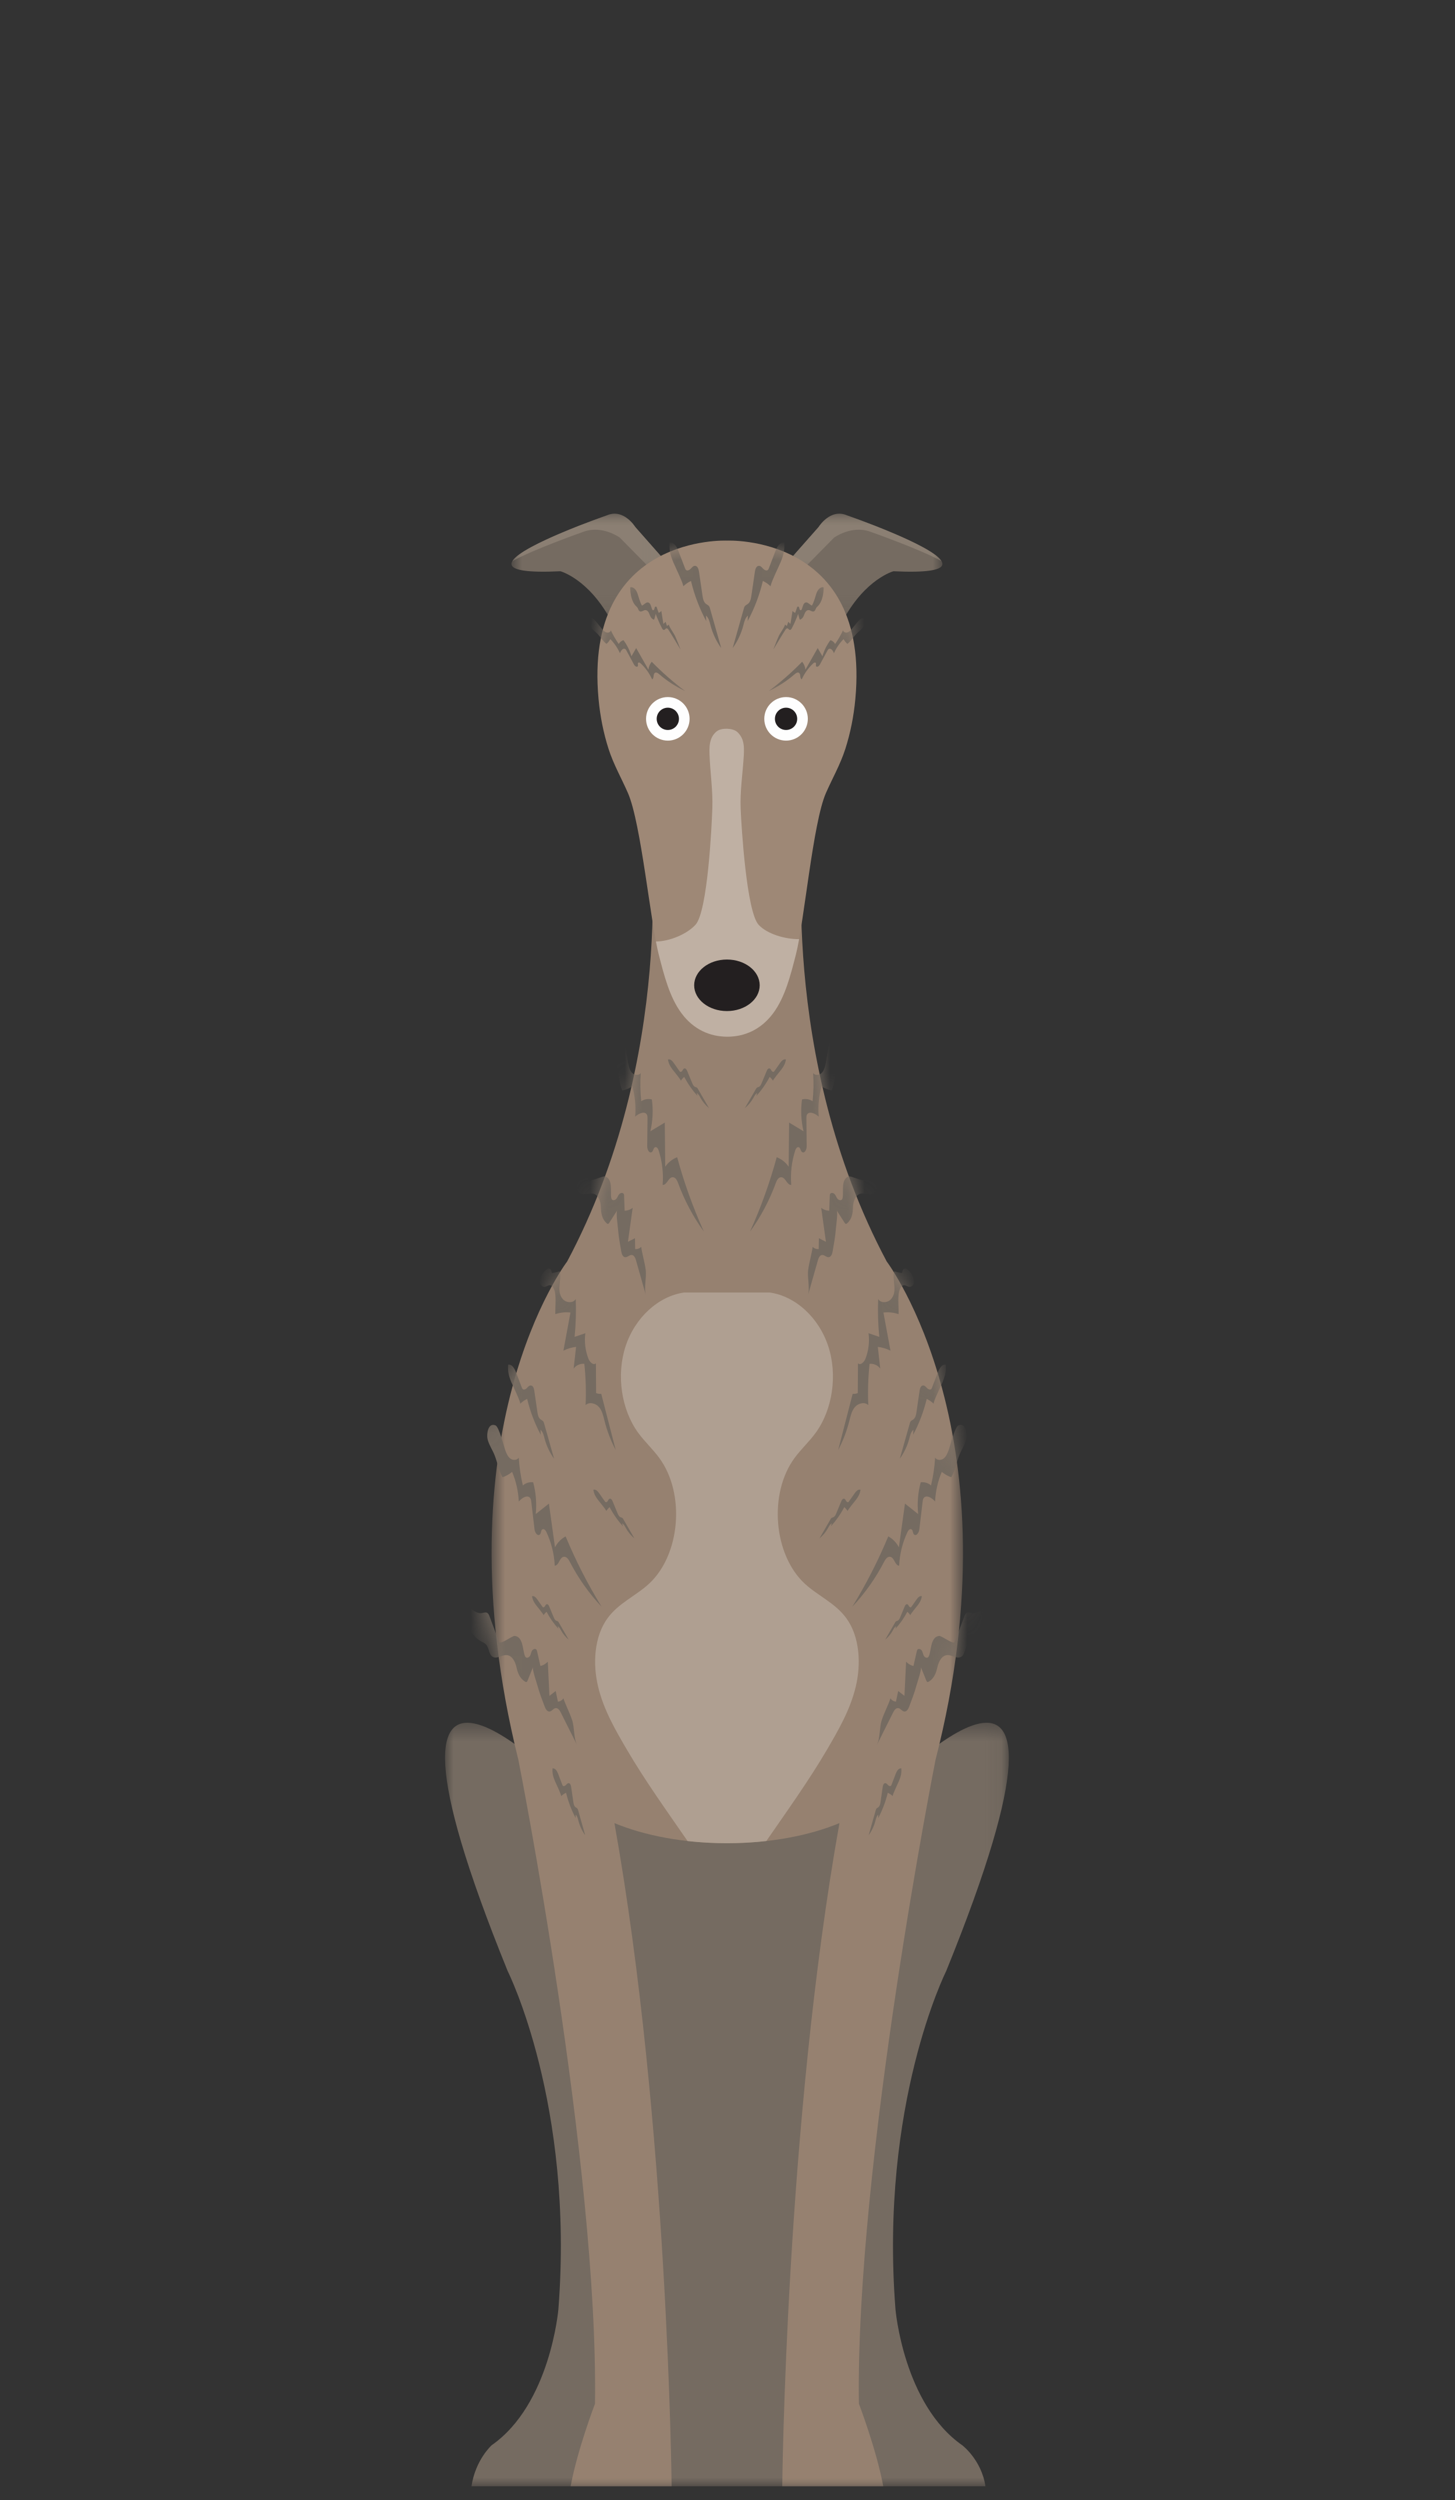 <svg height="146" viewBox="0 0 85 146" width="85" xmlns="http://www.w3.org/2000/svg" xmlns:xlink="http://www.w3.org/1999/xlink"><rect x="0" y="0" width="85" height="146" fill="#333333" stroke="none"/><mask id="a" fill="#fff"><path d="m0 .412h32.934v44.588h-32.934z" fill="#fff" fill-rule="evenodd"/></mask><mask id="b" fill="#fff"><path d="m.718.486h27.54v96.514h-27.54z" fill="#fff" fill-rule="evenodd"/></mask><mask id="c" fill="#fff"><path d="m9.973.487s1.552 12.997-4.842 24.991-7.606 9.94-2.848 29.103 4.679 23.619 4.476 37.599-1.017 2.651-1.424 4.82h5.899s-.198-21.143-3.34-38.726c1.763.73 4.06 1.173 6.573 1.173 2.513 0 4.811-.443 6.573-1.173-3.141 17.583-3.341 38.726-3.341 38.726h5.901c-.407-2.169-1.424-4.82-1.424-4.82-.205-13.98 4.476-37.599 4.476-37.599 4.855-18.931-2.849-29.103-2.849-29.103-6.395-11.994-4.841-24.991-4.841-24.991" fill="#fff" fill-rule="evenodd"/></mask><mask id="d" fill="#fff"><path d="m9.973.487s1.552 12.997-4.842 24.991-7.606 9.94-2.848 29.103 4.679 23.619 4.476 37.599-1.017 2.651-1.424 4.82h5.899s-.198-21.143-3.34-38.726c1.763.73 4.06 1.173 6.573 1.173 2.513 0 4.811-.443 6.573-1.173-3.141 17.583-3.341 38.726-3.341 38.726h5.901c-.407-2.169-1.424-4.82-1.424-4.82-.205-13.98 4.476-37.599 4.476-37.599 4.855-18.931-2.849-29.103-2.849-29.103-6.395-11.994-4.841-24.991-4.841-24.991" fill="#fff" fill-rule="evenodd"/></mask><mask id="e" fill="#fff"><path d="m9.973.487s1.552 12.997-4.842 24.991-7.606 9.94-2.848 29.103 4.679 23.619 4.476 37.599-1.017 2.651-1.424 4.82h5.899s-.198-21.143-3.34-38.726c1.763.73 4.06 1.173 6.573 1.173 2.513 0 4.811-.443 6.573-1.173-3.141 17.583-3.341 38.726-3.341 38.726h5.901c-.407-2.169-1.424-4.82-1.424-4.82-.205-13.98 4.476-37.599 4.476-37.599 4.855-18.931-2.849-29.103-2.849-29.103-6.395-11.994-4.841-24.991-4.841-24.991" fill="#fff" fill-rule="evenodd"/></mask><mask id="f" fill="#fff"><path d="m9.973.487s1.552 12.997-4.842 24.991-7.606 9.94-2.848 29.103 4.679 23.619 4.476 37.599-1.017 2.651-1.424 4.82h5.899s-.198-21.143-3.34-38.726c1.763.73 4.06 1.173 6.573 1.173 2.513 0 4.811-.443 6.573-1.173-3.141 17.583-3.341 38.726-3.341 38.726h5.901c-.407-2.169-1.424-4.82-1.424-4.82-.205-13.98 4.476-37.599 4.476-37.599 4.855-18.931-2.849-29.103-2.849-29.103-6.395-11.994-4.841-24.991-4.841-24.991" fill="#fff" fill-rule="evenodd"/></mask><mask id="g" fill="#fff"><path d="m9.973.487s1.552 12.997-4.842 24.991-7.606 9.94-2.848 29.103 4.679 23.619 4.476 37.599-1.017 2.651-1.424 4.82h5.899s-.198-21.143-3.34-38.726c1.763.73 4.06 1.173 6.573 1.173 2.513 0 4.811-.443 6.573-1.173-3.141 17.583-3.341 38.726-3.341 38.726h5.901c-.407-2.169-1.424-4.82-1.424-4.82-.205-13.98 4.476-37.599 4.476-37.599 4.855-18.931-2.849-29.103-2.849-29.103-6.395-11.994-4.841-24.991-4.841-24.991" fill="#fff" fill-rule="evenodd"/></mask><mask id="h" fill="#fff"><path d="m9.973.487s1.552 12.997-4.842 24.991-7.606 9.94-2.848 29.103 4.679 23.619 4.476 37.599-1.017 2.651-1.424 4.82h5.899s-.198-21.143-3.34-38.726c1.763.73 4.06 1.173 6.573 1.173 2.513 0 4.811-.443 6.573-1.173-3.141 17.583-3.341 38.726-3.341 38.726h5.901c-.407-2.169-1.424-4.82-1.424-4.82-.205-13.98 4.476-37.599 4.476-37.599 4.855-18.931-2.849-29.103-2.849-29.103-6.395-11.994-4.841-24.991-4.841-24.991" fill="#fff" fill-rule="evenodd"/></mask><mask id="i" fill="#fff"><path d="m9.973.487s1.552 12.997-4.842 24.991-7.606 9.94-2.848 29.103 4.679 23.619 4.476 37.599-1.017 2.651-1.424 4.82h5.899s-.198-21.143-3.34-38.726c1.763.73 4.06 1.173 6.573 1.173 2.513 0 4.811-.443 6.573-1.173-3.141 17.583-3.341 38.726-3.341 38.726h5.901c-.407-2.169-1.424-4.82-1.424-4.82-.205-13.98 4.476-37.599 4.476-37.599 4.855-18.931-2.849-29.103-2.849-29.103-6.395-11.994-4.841-24.991-4.841-24.991" fill="#fff" fill-rule="evenodd"/></mask><mask id="j" fill="#fff"><path d="m9.973.487s1.552 12.997-4.842 24.991-7.606 9.94-2.848 29.103 4.679 23.619 4.476 37.599-1.017 2.651-1.424 4.82h5.899s-.198-21.143-3.34-38.726c1.763.73 4.06 1.173 6.573 1.173 2.513 0 4.811-.443 6.573-1.173-3.141 17.583-3.341 38.726-3.341 38.726h5.901c-.407-2.169-1.424-4.82-1.424-4.82-.205-13.98 4.476-37.599 4.476-37.599 4.855-18.931-2.849-29.103-2.849-29.103-6.395-11.994-4.841-24.991-4.841-24.991" fill="#fff" fill-rule="evenodd"/></mask><mask id="k" fill="#fff"><path d="m9.973.487s1.552 12.997-4.842 24.991-7.606 9.94-2.848 29.103 4.679 23.619 4.476 37.599-1.017 2.651-1.424 4.82h5.899s-.198-21.143-3.34-38.726c1.763.73 4.06 1.173 6.573 1.173 2.513 0 4.811-.443 6.573-1.173-3.141 17.583-3.341 38.726-3.341 38.726h5.901c-.407-2.169-1.424-4.82-1.424-4.82-.205-13.98 4.476-37.599 4.476-37.599 4.855-18.931-2.849-29.103-2.849-29.103-6.395-11.994-4.841-24.991-4.841-24.991" fill="#fff" fill-rule="evenodd"/></mask><mask id="l" fill="#fff"><path d="m9.973.487s1.552 12.997-4.842 24.991-7.606 9.94-2.848 29.103 4.679 23.619 4.476 37.599-1.017 2.651-1.424 4.82h5.899s-.198-21.143-3.34-38.726c1.763.73 4.06 1.173 6.573 1.173 2.513 0 4.811-.443 6.573-1.173-3.141 17.583-3.341 38.726-3.341 38.726h5.901c-.407-2.169-1.424-4.82-1.424-4.82-.205-13.98 4.476-37.599 4.476-37.599 4.855-18.931-2.849-29.103-2.849-29.103-6.395-11.994-4.841-24.991-4.841-24.991" fill="#fff" fill-rule="evenodd"/></mask><mask id="m" fill="#fff"><path d="m9.973.487s1.552 12.997-4.842 24.991-7.606 9.94-2.848 29.103 4.679 23.619 4.476 37.599-1.017 2.651-1.424 4.82h5.899s-.198-21.143-3.34-38.726c1.763.73 4.06 1.173 6.573 1.173 2.513 0 4.811-.443 6.573-1.173-3.141 17.583-3.341 38.726-3.341 38.726h5.901c-.407-2.169-1.424-4.82-1.424-4.82-.205-13.98 4.476-37.599 4.476-37.599 4.855-18.931-2.849-29.103-2.849-29.103-6.395-11.994-4.841-24.991-4.841-24.991" fill="#fff" fill-rule="evenodd"/></mask><mask id="n" fill="#fff"><path d="m9.973.487s1.552 12.997-4.842 24.991-7.606 9.94-2.848 29.103 4.679 23.619 4.476 37.599-1.017 2.651-1.424 4.82h5.899s-.198-21.143-3.34-38.726c1.763.73 4.06 1.173 6.573 1.173 2.513 0 4.811-.443 6.573-1.173-3.141 17.583-3.341 38.726-3.341 38.726h5.901c-.407-2.169-1.424-4.82-1.424-4.82-.205-13.98 4.476-37.599 4.476-37.599 4.855-18.931-2.849-29.103-2.849-29.103-6.395-11.994-4.841-24.991-4.841-24.991" fill="#fff" fill-rule="evenodd"/></mask><mask id="o" fill="#fff"><path d="m9.973.487s1.552 12.997-4.842 24.991-7.606 9.94-2.848 29.103 4.679 23.619 4.476 37.599-1.017 2.651-1.424 4.82h5.899s-.198-21.143-3.34-38.726c1.763.73 4.06 1.173 6.573 1.173 2.513 0 4.811-.443 6.573-1.173-3.141 17.583-3.341 38.726-3.341 38.726h5.901c-.407-2.169-1.424-4.82-1.424-4.82-.205-13.98 4.476-37.599 4.476-37.599 4.855-18.931-2.849-29.103-2.849-29.103-6.395-11.994-4.841-24.991-4.841-24.991" fill="#fff" fill-rule="evenodd"/></mask><mask id="p" fill="#fff"><path d="m9.973.487s1.552 12.997-4.842 24.991-7.606 9.94-2.848 29.103 4.679 23.619 4.476 37.599-1.017 2.651-1.424 4.82h5.899s-.198-21.143-3.34-38.726c1.763.73 4.06 1.173 6.573 1.173 2.513 0 4.811-.443 6.573-1.173-3.141 17.583-3.341 38.726-3.341 38.726h5.901c-.407-2.169-1.424-4.82-1.424-4.82-.205-13.98 4.476-37.599 4.476-37.599 4.855-18.931-2.849-29.103-2.849-29.103-6.395-11.994-4.841-24.991-4.841-24.991" fill="#fff" fill-rule="evenodd"/></mask><mask id="q" fill="#fff"><path d="m9.973.487s1.552 12.997-4.842 24.991-7.606 9.94-2.848 29.103 4.679 23.619 4.476 37.599-1.017 2.651-1.424 4.82h5.899s-.198-21.143-3.34-38.726c1.763.73 4.06 1.173 6.573 1.173 2.513 0 4.811-.443 6.573-1.173-3.141 17.583-3.341 38.726-3.341 38.726h5.901c-.407-2.169-1.424-4.82-1.424-4.82-.205-13.98 4.476-37.599 4.476-37.599 4.855-18.931-2.849-29.103-2.849-29.103-6.395-11.994-4.841-24.991-4.841-24.991" fill="#fff" fill-rule="evenodd"/></mask><mask id="r" fill="#fff"><path d="m9.973.487s1.552 12.997-4.842 24.991-7.606 9.94-2.848 29.103 4.679 23.619 4.476 37.599-1.017 2.651-1.424 4.82h5.899s-.198-21.143-3.34-38.726c1.763.73 4.06 1.173 6.573 1.173 2.513 0 4.811-.443 6.573-1.173-3.141 17.583-3.341 38.726-3.341 38.726h5.901c-.407-2.169-1.424-4.82-1.424-4.82-.205-13.98 4.476-37.599 4.476-37.599 4.855-18.931-2.849-29.103-2.849-29.103-6.395-11.994-4.841-24.991-4.841-24.991" fill="#fff" fill-rule="evenodd"/></mask><mask id="s" fill="#fff"><path d="m9.973.487s1.552 12.997-4.842 24.991-7.606 9.94-2.848 29.103 4.679 23.619 4.476 37.599-1.017 2.651-1.424 4.82h5.899s-.198-21.143-3.34-38.726c1.763.73 4.06 1.173 6.573 1.173 2.513 0 4.811-.443 6.573-1.173-3.141 17.583-3.341 38.726-3.341 38.726h5.901c-.407-2.169-1.424-4.82-1.424-4.82-.205-13.98 4.476-37.599 4.476-37.599 4.855-18.931-2.849-29.103-2.849-29.103-6.395-11.994-4.841-24.991-4.841-24.991" fill="#fff" fill-rule="evenodd"/></mask><mask id="t" fill="#fff"><path d="m9.973.487s1.552 12.997-4.842 24.991-7.606 9.94-2.848 29.103 4.679 23.619 4.476 37.599-1.017 2.651-1.424 4.82h5.899s-.198-21.143-3.34-38.726c1.763.73 4.06 1.173 6.573 1.173 2.513 0 4.811-.443 6.573-1.173-3.141 17.583-3.341 38.726-3.341 38.726h5.901c-.407-2.169-1.424-4.82-1.424-4.82-.205-13.98 4.476-37.599 4.476-37.599 4.855-18.931-2.849-29.103-2.849-29.103-6.395-11.994-4.841-24.991-4.841-24.991" fill="#fff" fill-rule="evenodd"/></mask><mask id="u" fill="#fff"><path d="m9.973.487s1.552 12.997-4.842 24.991-7.606 9.94-2.848 29.103 4.679 23.619 4.476 37.599-1.017 2.651-1.424 4.82h5.899s-.198-21.143-3.34-38.726c1.763.73 4.06 1.173 6.573 1.173 2.513 0 4.811-.443 6.573-1.173-3.141 17.583-3.341 38.726-3.341 38.726h5.901c-.407-2.169-1.424-4.82-1.424-4.82-.205-13.98 4.476-37.599 4.476-37.599 4.855-18.931-2.849-29.103-2.849-29.103-6.395-11.994-4.841-24.991-4.841-24.991" fill="#fff" fill-rule="evenodd"/></mask><mask id="v" fill="#fff"><path d="m9.973.487s1.552 12.997-4.842 24.991-7.606 9.94-2.848 29.103 4.679 23.619 4.476 37.599-1.017 2.651-1.424 4.82h5.899s-.198-21.143-3.34-38.726c1.763.73 4.06 1.173 6.573 1.173 2.513 0 4.811-.443 6.573-1.173-3.141 17.583-3.341 38.726-3.341 38.726h5.901c-.407-2.169-1.424-4.82-1.424-4.82-.205-13.98 4.476-37.599 4.476-37.599 4.855-18.931-2.849-29.103-2.849-29.103-6.395-11.994-4.841-24.991-4.841-24.991" fill="#fff" fill-rule="evenodd"/></mask><mask id="w" fill="#fff"><path d="m.979.806h9.077v6.129h-9.077z" fill="#fff" fill-rule="evenodd"/></mask><mask id="x" fill="#fff"><path d="m.978.806h9.025v3.515h-9.025z" fill="#fff" fill-rule="evenodd"/></mask><mask id="y" fill="#fff"><path d="m.879.806h9.076v6.129h-9.076z" fill="#fff" fill-rule="evenodd"/></mask><mask id="z" fill="#fff"><path d="m.93.806h9.025v3.515h-9.025z" fill="#fff" fill-rule="evenodd"/></mask><mask id="A" fill="#fff"><path d="m8.467.377s-8.394-.39-7.5 9.254h15.001c.826-8.922-6.297-9.256-7.367-9.256-.087 0-.134.002-.134.002" fill="#fff" fill-rule="evenodd"/></mask><mask id="B" fill="#fff"><path d="m8.467.377s-8.394-.39-7.5 9.254h15.001c.826-8.922-6.297-9.256-7.367-9.256-.087 0-.134.002-.134.002" fill="#fff" fill-rule="evenodd"/></mask><mask id="C" fill="#fff"><path d="m8.467.377s-8.394-.39-7.5 9.254h15.001c.826-8.922-6.297-9.256-7.367-9.256-.087 0-.134.002-.134.002" fill="#fff" fill-rule="evenodd"/></mask><mask id="D" fill="#fff"><path d="m8.467.377s-8.394-.39-7.5 9.254h15.001c.826-8.922-6.297-9.256-7.367-9.256-.087 0-.134.002-.134.002" fill="#fff" fill-rule="evenodd"/></mask><mask id="E" fill="#fff"><path d="m8.467.377s-8.394-.39-7.5 9.254h15.001c.826-8.922-6.297-9.256-7.367-9.256-.087 0-.134.002-.134.002" fill="#fff" fill-rule="evenodd"/></mask><mask id="F" fill="#fff"><path d="m8.467.377s-8.394-.39-7.5 9.254h15.001c.826-8.922-6.297-9.256-7.367-9.256-.087 0-.134.002-.134.002" fill="#fff" fill-rule="evenodd"/></mask><g fill="none" fill-rule="evenodd"><g transform="translate(26 48.194)"><path d="m30.208 42.601c-3.427-2.398-3.895-7.935-3.895-7.935-.934-11.995 2.96-19.746 2.96-19.746 9.97-24.544-3.583-10.518-3.583-10.518h-18.447s-13.552-14.026-3.582 10.518c0 0 3.894 7.751 2.959 19.746 0 0-.467 5.537-3.894 7.935 0 0-.953.851-1.182 2.399h30.024c-.229-1.548-1.36-2.399-1.36-2.399" fill="#756b61" mask="url(#a)" transform="translate(0 52)"/><path d="m23.803 25.478c-6.395-11.993-4.841-24.992-4.841-24.992h-8.989s1.553 12.999-4.842 24.992c0 0-7.606 9.94-2.848 29.103 0 0 4.679 23.619 4.476 37.599 0 0-1.018 2.651-1.424 4.82h5.9s-.199-21.143-3.341-38.727c1.763.731 4.06 1.173 6.573 1.173s4.811-.442 6.573-1.173c-3.141 17.584-3.341 38.727-3.341 38.727h5.901c-.407-2.169-1.424-4.82-1.424-4.82-.204-13.98 4.476-37.599 4.476-37.599 4.855-18.932-2.849-29.103-2.849-29.103" fill="#968170" mask="url(#b)" transform="translate(2)"/><path d="m23.99 50.316c.326-1.351.232-2.925-.537-3.993-.647-.9-1.65-1.306-2.437-2.031-1.831-1.692-2.124-5.265-.6-7.34.385-.525.855-.95 1.238-1.476.988-1.359 1.281-3.377.733-5.049-.547-1.673-1.913-2.927-3.417-3.14h-5.006c-1.504.213-2.87 1.467-3.418 3.14-.548 1.672-.254 3.69.734 5.049.382.526.854.951 1.237 1.476 1.524 2.075 1.232 5.648-.6 7.34-.786.725-1.789 1.131-2.436 2.031-.769 1.068-.863 2.642-.537 3.993.325 1.351 1.013 2.531 1.689 3.685 1.038 1.773 2.309 3.545 3.534 5.319.738.083 1.509.127 2.3.127.792 0 1.561-.044 2.3-.127 1.225-1.774 2.495-3.546 3.535-5.319.675-1.154 1.362-2.334 1.688-3.685" fill="#af9f91"/></g><g fill="#756b61"><path d="m5.707 18.838c.1.001.21-.023.292.034.075.052.097.152.112.241.09.525.181 1.05.272 1.575.03.178.832-.22.956-.183.485.145.305.88.367 1.235.008.043.018.088.048.119.069.074.198.026.261-.054.062-.079.089-.183.157-.259.066-.076.204-.108.261-.024.023.034.025.078.027.12.011.289.02.579.031.869.169-.004.337-.065.47-.171-.093.662-.185 1.323-.277 1.985l.411-.21c.004.211.008.422.012.634.129.014.264-.036.352-.131.061.451.203.892.262 1.34.061.47-.114 1.045.015 1.499l-.583-2.056c-.039-.136-.11-.301-.253-.307-.132-.006-.239.14-.372.131-.149-.011-.211-.194-.235-.342-.07-.418-.153-.836-.184-1.258-.013-.191-.136-1.005-.053-1.134-.155.241-.309.482-.463.723-.019.03-.043.062-.077.065-.03.002-.054-.018-.076-.037-.273-.245-.325-.576-.337-.923-.01-.327-.118-.721-.434-.8-.266-.067-.585.125-.804-.04-.228-.172-.111-.555-.264-.796-.066-.102-.172-.168-.266-.244-.529-.43-.912-1.702-.316-2.14.129.229.397.535.688.539" mask="url(#c)" transform="translate(28 48.194)"/><path d="m.15 46.007c.099-.018.202-.062.294-.021.083.037.123.13.155.216.187.498.373.997.56 1.496.063.169.777-.371.906-.358.503.052.463.808.591 1.145.015.041.033.084.068.109.082.059.201-.013.247-.103.047-.089.055-.196.106-.283.052-.088.18-.144.252-.073.029.029.04.072.049.113.064.282.128.566.193.848.165-.035.318-.127.43-.255.032.667.065 1.334.097 2.001.121-.094.243-.189.365-.283.043.207.087.414.13.621.13-.011.252-.084.322-.194.143.432.366.838.506 1.267.149.451.084 1.048.295 1.47-.318-.637-.637-1.274-.956-1.91-.063-.127-.165-.276-.305-.256-.133.019-.209.182-.342.198-.149.019-.243-.15-.295-.291-.147-.398-.306-.793-.415-1.202-.049-.186-.321-.962-.264-1.105l-.319.797c-.014.032-.031.07-.065.078-.028.007-.056-.006-.081-.021-.313-.191-.425-.506-.503-.845-.071-.318-.25-.685-.576-.705-.273-.016-.55.233-.797.11-.256-.126-.212-.523-.409-.732-.082-.088-.199-.133-.305-.19-.6-.324-1.213-1.502-.71-2.043.17.2.49.451.776.401" mask="url(#d)" transform="translate(28 48.194)"/><path d="m4.896 27.689c.196.209.602.228.738-.025.029.738.006 1.478-.066 2.213.209-.071.418-.142.627-.213-.066.506-.001 1.03.187 1.505.073.184.286.389.43.253.004.579.009 1.16.013 1.739.093.038.197.052.299.044.281 1.092.563 2.184.845 3.277-.284-.536-.504-1.107-.652-1.696-.071-.285-.134-.588-.326-.811-.194-.223-.57-.319-.781-.113.036-.804.01-1.611-.074-2.41-.238-.027-.486.085-.625.279.048-.423.095-.846.143-1.27-.258.03-.51.106-.74.222.136-.742.274-1.484.411-2.226-.296-.035-.6-.002-.883.093-.021-.388.087-1.131-.088-1.476-.251-.497-.435.053-.709-.174-.414-.342.527-1.533.589-.754.154-.017.314-.053.463-.103.139.523-.23 1.19.199 1.646" mask="url(#e)" transform="translate(28 48.194)"/><path d="m8.94 15.252c.159.573.215 1.174.165 1.766.197-.186.563-.353.689-.113.034.065.034.14.033.213-.006.546-.011 1.092-.017 1.637-.002.175.115.425.264.333.104-.064.088-.26.207-.289.096-.024.165.091.195.186.21.649.29 1.34.235 2.02.258.009.332-.451.59-.451.163 0 .254.183.311.336.368 1.01.877 1.968 1.507 2.839-.633-1.404-1.156-2.857-1.56-4.343-.281.109-.528.305-.697.555-.009-.859-.018-1.719-.026-2.579-.281.169-.562.339-.842.508.142-.607.172-1.241.088-1.858-.209-.056-.442-.016-.621.105-.058-.547-.068-1.097-.03-1.646-.107.152-.356.127-.491-.001s-.186-.319-.229-.499c-.061-.242-.191-1.43-.391-1.54-.427-.235-.585.48-.562.724.033.327.2.659.285.977.117.443.13.934.304 1.355.207-.031.409-.128.593-.235" mask="url(#f)" transform="translate(28 48.194)"/><path d="m1.918 37.763c.23.548.363 1.137.389 1.731.172-.21.513-.422.669-.2.042.06.051.135.06.207.064.542.128 1.084.192 1.625.02.174.169.408.304.297.096-.076.054-.268.168-.313.093-.035.176.069.218.159.291.617.459 1.293.49 1.974.258-.024.272-.489.529-.523.162-.02.275.149.35.294.494.955 1.121 1.841 1.858 2.624-.807-1.312-1.51-2.688-2.102-4.109-.265.144-.484.37-.62.639-.119-.851-.237-1.703-.356-2.554l-.77.612c.064-.621.013-1.253-.15-1.856-.214-.028-.44.041-.602.184-.127-.534-.207-1.079-.239-1.628-.087.164-.338.171-.488.062-.15-.11-.224-.293-.292-.466-.089-.233-.37-1.395-.583-1.478-.454-.177-.519.551-.464.79.073.321.282.628.406.933.173.425.249.91.474 1.306.203-.059.391-.18.559-.31" mask="url(#g)" transform="translate(28 48.194)"/><path d="m2.388 33.784c.119-.116.258-.213.408-.284.174.726.441 1.43.792 2.091-.004-.097-.008-.193-.012-.288.148.126.191.332.24.519.11.421.3.82.554 1.173l-.583-2.06c-.012-.044-.025-.089-.053-.124-.039-.05-.104-.075-.155-.114-.129-.1-.162-.277-.185-.438-.062-.416-.122-.832-.183-1.248-.018-.131-.075-.297-.208-.297-.092-.001-.158.084-.221.151-.065.067-.173.124-.244.064-.026-.023-.04-.056-.052-.089-.113-.293-.225-.587-.337-.881-.073-.191-.22-.498-.467-.462-.023.419.033.642.197 1.043.051.125.566 1.188.509 1.244" mask="url(#h)" transform="translate(28 48.194)"/><path d="m4.78 56.7c.085-.082.183-.15.289-.201.124.515.313 1.015.563 1.483-.003-.068-.006-.136-.008-.204.104.09.135.235.169.369.079.298.213.582.393.832-.137-.487-.275-.974-.413-1.462-.009-.031-.018-.062-.038-.088-.028-.036-.073-.053-.109-.081-.092-.071-.116-.197-.132-.311-.044-.295-.087-.59-.13-.885-.014-.094-.053-.211-.147-.212-.066 0-.113.061-.158.109-.046.047-.123.088-.173.045-.018-.016-.028-.04-.037-.064-.08-.208-.159-.416-.239-.625-.052-.135-.156-.353-.331-.328-.016.298.023.457.14.74.036.089.401.844.361.883" mask="url(#i)" transform="translate(28 48.194)"/><path d="m3.753 46.135c.048-.077.107-.146.177-.204.188.359.422.694.694.994l-.044-.149c.094.046.144.149.194.241.115.206.267.391.448.543-.194-.336-.387-.671-.58-1.006-.012-.022-.026-.043-.044-.058-.029-.021-.065-.026-.097-.04-.081-.035-.122-.124-.156-.206-.087-.21-.174-.421-.262-.631-.027-.066-.078-.146-.148-.129-.049.012-.073.066-.097.11s-.074.088-.119.065c-.018-.008-.028-.024-.039-.04-.099-.138-.197-.278-.295-.418-.064-.091-.182-.232-.307-.18.044.222.103.333.242.521.044.06.455.55.433.587" mask="url(#j)" transform="translate(28 48.194)"/><path d="m7.416 40.05c.054-.086.12-.163.198-.229.21.403.472.778.777 1.114-.017-.057-.033-.113-.049-.168.105.053.161.167.218.27.127.231.297.439.5.608-.216-.375-.433-.75-.649-1.126-.014-.024-.028-.048-.05-.065-.031-.024-.072-.029-.108-.045-.091-.039-.137-.138-.175-.229-.098-.236-.194-.472-.292-.707-.031-.074-.089-.164-.167-.145-.055.014-.081.074-.108.122-.028.05-.083.099-.134.075-.019-.01-.031-.028-.044-.045-.109-.157-.219-.313-.329-.468-.071-.102-.203-.261-.344-.203.05.25.115.374.272.585.048.065.509.615.484.656" mask="url(#k)" transform="translate(28 48.194)"/><path d="m11.774 14.922c.054-.086.12-.163.198-.228.21.402.472.777.777 1.113-.016-.056-.033-.112-.049-.168.105.053.161.168.218.271.127.231.297.438.501.607-.217-.375-.434-.75-.65-1.125-.014-.024-.028-.049-.05-.065-.031-.024-.072-.029-.108-.045-.091-.039-.137-.139-.175-.23-.097-.236-.194-.471-.292-.707-.031-.074-.089-.163-.167-.144-.055.013-.08.073-.108.122s-.083.099-.133.074c-.02-.009-.032-.027-.045-.045-.109-.156-.219-.312-.329-.468-.071-.102-.203-.26-.344-.202.05.249.116.373.272.584.048.066.509.615.484.656" mask="url(#l)" transform="translate(28 48.194)"/><path d="m17.16 14.922c-.053-.086-.12-.163-.197-.228-.211.402-.473.777-.778 1.113.017-.056.034-.112.05-.168-.105.053-.161.168-.218.271-.128.231-.298.438-.501.607.217-.375.433-.75.65-1.125.014-.024.028-.049.05-.065.031-.024.072-.029.108-.045.091-.039.136-.139.174-.23.098-.236.195-.471.293-.707.03-.074.088-.163.166-.144.055.013.081.073.108.122.029.049.083.099.134.074.019-.009.032-.027.044-.045.11-.156.22-.312.329-.468.071-.102.204-.26.344-.202-.049.249-.115.373-.271.584-.048.066-.51.615-.485.656" mask="url(#m)" transform="translate(28 48.194)"/><path d="m23.228 18.838c-.1.001-.21-.023-.292.034-.075.052-.097.152-.112.241-.091.525-.181 1.05-.272 1.575-.03.178-.833-.22-.956-.183-.485.145-.305.88-.367 1.235-.008.043-.018.088-.048.119-.069.074-.199.026-.262-.054-.061-.079-.089-.183-.156-.259-.066-.076-.205-.108-.262-.024-.022.034-.025.078-.026.12-.011.289-.02.579-.031.869-.17-.004-.337-.065-.47-.171.092.662.185 1.323.276 1.985-.136-.07-.273-.14-.411-.21-.004.211-.007.422-.012.634-.128.014-.263-.036-.352-.131-.06.451-.202.892-.261 1.34-.062.47.113 1.045-.015 1.499l.583-2.056c.039-.136.11-.301.252-.307.133-.006.239.14.373.131.149-.011.211-.194.235-.342.069-.418.153-.836.184-1.258.013-.191.135-1.005.053-1.134.155.241.309.482.462.723.02.03.043.062.078.065.029.002.054-.018.076-.037.273-.245.324-.576.336-.923.011-.327.118-.721.435-.8.266-.067.584.125.803-.04.228-.172.112-.555.265-.796.065-.102.172-.168.266-.244.529-.43.911-1.702.316-2.14-.129.229-.397.535-.688.539" mask="url(#n)" transform="translate(28 48.194)"/><path d="m28.784 46.007c-.098-.018-.202-.062-.293-.021-.084.037-.123.13-.155.216-.187.498-.373.997-.56 1.496-.063.169-.778-.371-.906-.358-.504.052-.464.808-.591 1.145-.016.041-.033.084-.069.109-.082.059-.2-.013-.246-.103-.047-.089-.055-.196-.106-.283-.052-.088-.181-.144-.253-.073-.028.029-.039.072-.049.113-.063.282-.127.566-.192.848-.166-.035-.319-.127-.43-.255-.032.667-.065 1.334-.097 2.001-.122-.094-.243-.189-.365-.283-.043.207-.087.414-.131.621-.129-.011-.252-.084-.321-.194-.143.432-.366.838-.507 1.267-.148.451-.083 1.048-.294 1.47.318-.637.636-1.274.956-1.91.063-.127.164-.276.305-.256.132.019.209.182.342.198.149.019.243-.15.295-.291.146-.398.306-.793.414-1.202.05-.186.321-.962.265-1.105l.319.797c.013.032.03.07.065.078.027.007.055-.006.08-.021.314-.191.426-.506.503-.845.072-.318.25-.685.577-.705.273-.016.55.233.796.11.256-.126.213-.523.409-.732.083-.088.2-.133.306-.19.6-.324 1.213-1.502.71-2.043-.17.2-.49.451-.777.401" mask="url(#o)" transform="translate(28 48.194)"/><path d="m24.039 27.689c-.197.209-.602.228-.738-.025-.029.738-.007 1.478.066 2.213-.209-.071-.419-.142-.628-.213.067.506.001 1.03-.186 1.505-.073.184-.287.389-.431.253-.004.579-.008 1.16-.012 1.739-.094.038-.197.052-.299.044-.282 1.092-.563 2.184-.845 3.277.284-.536.503-1.107.651-1.696.072-.285.135-.588.327-.811.193-.223.57-.319.781-.113-.036-.804-.01-1.611.074-2.41.237-.027.486.085.625.279-.048-.423-.095-.846-.143-1.27.257.03.509.106.74.222-.137-.742-.274-1.484-.412-2.226.297-.035.601-.002.884.093.021-.388-.087-1.131.087-1.476.251-.497.436.053.71-.174.414-.342-.527-1.533-.589-.754-.155-.017-.314-.053-.464-.103-.138.523.231 1.19-.198 1.646" mask="url(#p)" transform="translate(28 48.194)"/><path d="m19.994 15.252c-.158.573-.215 1.174-.164 1.766-.197-.186-.563-.353-.69-.113-.033.065-.033.14-.032.213.005.546.011 1.092.017 1.637.002.175-.115.425-.264.333-.104-.064-.088-.26-.207-.289-.097-.024-.165.091-.196.186-.21.649-.289 1.34-.234 2.02-.258.009-.332-.451-.59-.451-.163 0-.255.183-.311.336-.368 1.01-.877 1.968-1.507 2.839.633-1.404 1.155-2.857 1.56-4.343.281.109.528.305.697.555.009-.859.018-1.719.026-2.579.281.169.562.339.842.508-.142-.607-.173-1.241-.088-1.858.209-.056.442-.016.62.105.058-.547.068-1.097.03-1.646.108.152.357.127.492-.001s.186-.319.229-.499c.06-.242.19-1.43.391-1.54.427-.235.585.48.562.724-.033.327-.201.659-.285.977-.117.443-.13.934-.304 1.355-.208-.031-.41-.128-.594-.235" mask="url(#q)" transform="translate(28 48.194)"/><path d="m27.017 37.763c-.231.548-.363 1.137-.389 1.731-.172-.21-.513-.422-.67-.2-.041.06-.05.135-.059.207-.064.542-.128 1.084-.193 1.625-.02.174-.168.408-.303.297-.096-.076-.054-.268-.168-.313-.093-.035-.176.069-.218.159-.292.617-.459 1.293-.49 1.974-.258-.024-.272-.489-.53-.523-.161-.02-.275.149-.349.294-.494.955-1.121 1.841-1.858 2.624.807-1.312 1.51-2.688 2.102-4.109.265.144.484.37.62.639.118-.851.236-1.703.356-2.554l.77.612c-.064-.621-.014-1.253.15-1.856.214-.028.44.041.602.184.127-.534.207-1.079.239-1.628.087.164.337.171.488.062.15-.11.224-.293.292-.466.089-.233.37-1.395.583-1.478.454-.177.519.551.464.79-.074.321-.282.628-.406.933-.173.425-.249.91-.475 1.306-.202-.059-.39-.18-.558-.31" mask="url(#r)" transform="translate(28 48.194)"/><path d="m26.547 33.784c-.12-.116-.258-.213-.408-.284-.174.726-.441 1.43-.792 2.091.004-.097.008-.193.012-.288-.149.126-.191.332-.24.519-.111.421-.3.82-.554 1.173l.583-2.06c.011-.044.025-.089.052-.124.04-.05.105-.075.156-.114.129-.1.162-.277.185-.438l.182-1.248c.019-.131.076-.297.208-.297.093-.001.159.084.222.151.064.067.172.124.244.064.026-.023.04-.056.052-.089.112-.293.224-.587.336-.881.074-.191.221-.498.468-.462.022.419-.033.642-.197 1.043-.051.125-.567 1.188-.509 1.244" mask="url(#s)" transform="translate(28 48.194)"/><path d="m24.154 56.7c-.085-.082-.184-.15-.29-.201-.123.515-.313 1.015-.562 1.483.003-.068.005-.136.008-.204-.104.09-.135.235-.17.369-.078.298-.212.582-.393.832.138-.487.276-.974.414-1.462.009-.031.017-.062.038-.088.028-.036.073-.053.109-.081.092-.071.116-.197.132-.311l.129-.885c.014-.094.054-.211.148-.212.066 0 .113.061.158.109.045.047.122.088.173.045.018-.016.028-.04.037-.064.079-.208.159-.416.238-.625.052-.135.156-.353.332-.328.016.298-.023.457-.14.74-.036.089-.402.844-.361.883" mask="url(#t)" transform="translate(28 48.194)"/><path d="m25.181 46.135c-.047-.077-.107-.146-.176-.204-.188.359-.422.694-.694.994l.044-.149c-.095.046-.144.149-.195.241-.114.206-.266.391-.447.543.194-.336.387-.671.58-1.006.012-.022.025-.043.044-.058.028-.021.065-.026.097-.04.081-.035.122-.124.156-.206.087-.21.174-.421.261-.631.027-.066.079-.146.149-.129.049.012.073.066.097.11s.074.088.119.065c.017-.008.028-.024.039-.04.098-.138.197-.278.294-.418.064-.091.183-.232.308-.18-.044.222-.104.333-.242.521-.044.06-.456.55-.434.587" mask="url(#u)" transform="translate(28 48.194)"/><path d="m21.519 40.05c-.054-.086-.121-.163-.198-.229-.21.403-.472.778-.778 1.114.017-.057.034-.113.05-.168-.105.053-.161.167-.218.27-.127.231-.298.439-.501.608.217-.375.433-.75.65-1.126.014-.024.028-.048.05-.065.031-.024.072-.029.108-.045.091-.039.137-.138.174-.229.098-.236.195-.472.293-.707.031-.074.089-.164.167-.145.054.014.08.074.107.122.029.05.083.099.134.075.02-.01.032-.028.044-.045.11-.157.22-.313.329-.468.071-.102.204-.261.344-.203-.049.25-.115.374-.271.585-.048.065-.509.615-.484.656" mask="url(#v)" transform="translate(28 48.194)"/></g><g transform="translate(29 29.194)"><path d="m.979 3.674 1.847-2.092s.676-1.108 1.661-.677c0 0 10.461 3.63 2.707 3.261 0 0-1.6.431-2.892 2.769z" fill="#756b61" mask="url(#w)" transform="translate(16)"/><path d="m5.823 1.851s2.971 1.044 4.18 1.726c-.562-.952-5.517-2.672-5.517-2.672-.984-.43-1.661.677-1.661.677l-1.847 2.092.66.647 2.089-2.12s1.013-.734 2.096-.35" fill="#8b7f73" mask="url(#x)" transform="translate(16)"/><path d="m9.955 3.674-1.846-2.092s-.676-1.108-1.661-.677c0 0-10.461 3.63-2.708 3.261 0 0 1.6.431 2.893 2.769z" fill="#756b61" mask="url(#y)"/><path d="m5.112 1.851s-2.971 1.044-4.181 1.726c.562-.952 5.518-2.672 5.518-2.672.984-.43 1.661.677 1.661.677l1.846 2.092-.659.647-2.089-2.12s-1.013-.734-2.096-.35" fill="#8b7f73" mask="url(#z)"/><path d="m13.467 2.377s-8.394-.39-7.5 9.254c.092.996.286 1.979.585 2.912.297.924.758 1.715 1.136 2.585.76 1.748 1.308 7.516 1.792 9.403.314 1.229.633 2.511 1.34 3.456.703.942 1.654 1.36 2.669 1.36 1.016 0 1.967-.418 2.67-1.36.706-.945 1.026-2.227 1.34-3.456.484-1.887.987-7.655 1.747-9.403.379-.87.84-1.661 1.137-2.585.299-.933.493-1.916.585-2.912.893-9.644-7.501-9.254-7.501-9.254" fill="#9e8876"/></g><path d="m2.864 3.589c-.029-.145-.044-.293-.049-.432-.001-.017-.001-.036.012-.048.012-.012.029-.014.046-.013.183.01.307.192.367.366.079.231.137.497.262.708.1-.03.224-.185.323-.185.196-.002.213.29.276.414.008.015.017.03.032.039.034.019.076-.014.089-.05.014-.036.013-.078.029-.113.016-.036.063-.064.093-.039.013.01.019.026.024.041.037.106.074.212.11.318.063-.021.117-.063.155-.117l.123.765c.043-.042.086-.083.128-.124.026.077.051.155.077.232.049-.009.092-.043.115-.088-.036.073.296.546.344.65.125.269.23.55.338.826-.236-.384-.463-.777-.706-1.152-.03-.046-.076-.099-.128-.085-.05.013-.073.079-.123.091-.057.013-.1-.047-.126-.099-.074-.147-.152-.292-.21-.445-.028-.068-.165-.356-.15-.412l-.088.319c-.004.013-.009.029-.021.033-.011.004-.023 0-.032-.004-.129-.061-.186-.177-.23-.304-.041-.119-.125-.253-.251-.246-.106.006-.202.113-.302.077-.103-.038-.104-.193-.188-.264-.186-.159-.286-.403-.339-.659" fill="#756b61" mask="url(#A)" transform="translate(34 31.194)"/><path d="m1.655 6.13c.234.239.427.52.563.825.046-.146.181-.328.309-.244.034.023.055.06.074.096.147.27.292.54.439.811.047.086.173.178.22.092.035-.06-.027-.152.024-.199.041-.038.106-.001.146.038.282.262.51.581.667.931.131-.066.041-.313.168-.384.081-.045.176.021.245.081.458.397.969.73 1.518.987-.695-.519-1.35-1.092-1.954-1.713-.109.13-.177.294-.192.464-.24-.421-.478-.843-.717-1.264-.092.161-.185.321-.277.481-.095-.338-.254-.658-.463-.94-.119.03-.222.113-.278.222-.178-.253-.333-.522-.464-.803-.01.104-.14.16-.242.134-.101-.026-.178-.106-.249-.183-.096-.103-.484-.653-.613-.652-.275.001-.157.397-.078.51.104.152.277.27.406.404.179.186.319.424.52.584.093-.072.166-.175.228-.278" fill="#756b61" mask="url(#B)" transform="translate(34 31.194)"/><path d="m5.91 3.051c.134-.13.289-.238.457-.319.195.816.495 1.606.89 2.346-.005-.108-.009-.215-.014-.322.166.141.213.372.269.583.124.471.335.92.622 1.315-.218-.77-.436-1.541-.655-2.311-.013-.049-.028-.099-.059-.139-.044-.057-.116-.085-.174-.129-.145-.111-.182-.311-.208-.492-.068-.466-.136-.933-.204-1.399-.022-.147-.085-.333-.234-.334-.103-.001-.177.095-.249.17s-.193.139-.273.072c-.029-.025-.045-.063-.059-.1l-.378-.989c-.082-.214-.247-.558-.524-.518-.024.469.038.721.222 1.17.056.14.634 1.334.571 1.396" fill="#756b61" mask="url(#C)" transform="translate(34 31.194)"/><path d="m14.07 3.589c.029-.145.043-.293.049-.432 0-.017 0-.036-.012-.048s-.03-.014-.047-.013c-.182.01-.306.192-.366.366-.079.231-.137.497-.262.708-.1-.03-.224-.185-.324-.185-.195-.002-.212.29-.275.414-.008.015-.017.03-.032.039-.034.019-.076-.014-.09-.05s-.012-.078-.029-.113c-.015-.036-.063-.064-.093-.039-.012.01-.018.026-.024.041-.036.106-.073.212-.11.318-.062-.021-.117-.063-.155-.117l-.123.765c-.042-.042-.085-.083-.128-.124-.025.077-.05.155-.076.232-.049-.009-.093-.043-.115-.088.035.073-.296.546-.345.65-.124.269-.229.55-.337.826.235-.384.463-.777.706-1.152.03-.046.075-.099.128-.085.05.013.073.079.123.091.056.013.1-.047.125-.099.074-.147.152-.292.211-.445.028-.068.165-.356.149-.412.03.106.059.213.089.319.004.013.009.029.021.033.011.004.022 0 .032-.004.129-.061.186-.177.229-.304.042-.119.126-.253.252-.246.105.006.202.113.302.077.103-.038.103-.193.187-.264.187-.159.287-.403.34-.659" fill="#756b61" mask="url(#D)" transform="translate(34 31.194)"/><path d="m15.28 6.13c-.234.239-.427.52-.563.825-.046-.146-.181-.328-.309-.244-.034.023-.055.06-.074.096-.147.27-.293.54-.44.811-.046.086-.172.178-.22.092-.035-.06.028-.152-.023-.199-.041-.038-.106-.001-.147.038-.281.262-.509.581-.667.931-.13-.066-.04-.313-.168-.384-.08-.045-.175.021-.244.081-.458.397-.97.73-1.518.987.695-.519 1.349-1.092 1.954-1.713.109.13.177.294.191.464.24-.421.479-.843.718-1.264l.276.481c.095-.338.254-.658.464-.94.119.03.222.113.277.222.178-.253.333-.522.464-.803.011.104.141.16.243.134.1-.026.178-.106.249-.183.096-.103.484-.653.612-.652.275.001.157.397.079.51-.105.152-.278.27-.406.404-.179.186-.32.424-.52.584-.094-.072-.167-.175-.228-.278" fill="#756b61" mask="url(#E)" transform="translate(34 31.194)"/><path d="m11.025 3.051c-.134-.13-.289-.238-.458-.319-.194.816-.494 1.606-.889 2.346.004-.108.009-.215.013-.322-.165.141-.213.372-.268.583-.125.471-.336.92-.622 1.315l.654-2.311c.013-.049.028-.099.059-.139.045-.057.117-.085.174-.129.146-.111.183-.311.209-.492.067-.466.136-.933.204-1.399.022-.147.084-.333.234-.334.103-.001.177.095.249.17.071.075.193.139.272.072.03-.025.045-.063.06-.1l.378-.989c.081-.214.247-.558.524-.518.024.469-.038.721-.222 1.17-.057.14-.635 1.334-.571 1.396" fill="#756b61" mask="url(#F)" transform="translate(34 31.194)"/><g transform="translate(37 40.194)"><path d="m9.683 14.65c-.825.01-1.874-.306-2.363-.835-.707-.767-1.008-5.727-1.051-6.768-.044-1.042.122-2.08.183-3.121.016-.292.024-.589-.061-.869-.058-.194-.178-.381-.33-.513-.254-.221-.89-.242-1.164-.048-.158.112-.284.286-.352.468-.104.278-.106.583-.096.88.035 1.053.201 2.1.166 3.153-.035 1.052-.276 6.027-.981 6.809-.494.547-1.502.971-2.313.985.053.285.107.536.159.74.314 1.229.634 2.51 1.34 3.456.703.942 1.654 1.36 2.67 1.36 1.015 0 1.966-.418 2.67-1.36.706-.946 1.025-2.227 1.339-3.456.061-.237.122-.536.184-.881" fill="#bfb0a3"/><path d="m7.381 17.346c0 .831-.856 1.505-1.913 1.505-1.059 0-1.915-.674-1.915-1.505s.856-1.505 1.915-1.505c1.057 0 1.913.674 1.913 1.505" fill="#231f20"/><path d="m3.285 1.785c0 .702-.569 1.272-1.271 1.272-.703 0-1.272-.57-1.272-1.272s.569-1.271 1.272-1.271c.702 0 1.271.569 1.271 1.271" fill="#fefefe"/><path d="m2.664 1.785c0 .359-.291.651-.65.651-.36 0-.651-.292-.651-.651s.291-.651.651-.651c.359 0 .65.292.65.651" fill="#231f20"/><path d="m7.649 1.785c0 .702.569 1.272 1.272 1.272s1.272-.57 1.272-1.272-.569-1.271-1.272-1.271-1.272.569-1.272 1.271" fill="#fefefe"/><path d="m8.27 1.785c0 .359.292.651.651.651.36 0 .651-.292.651-.651s-.291-.651-.651-.651c-.359 0-.651.292-.651.651" fill="#231f20"/></g></g></svg>